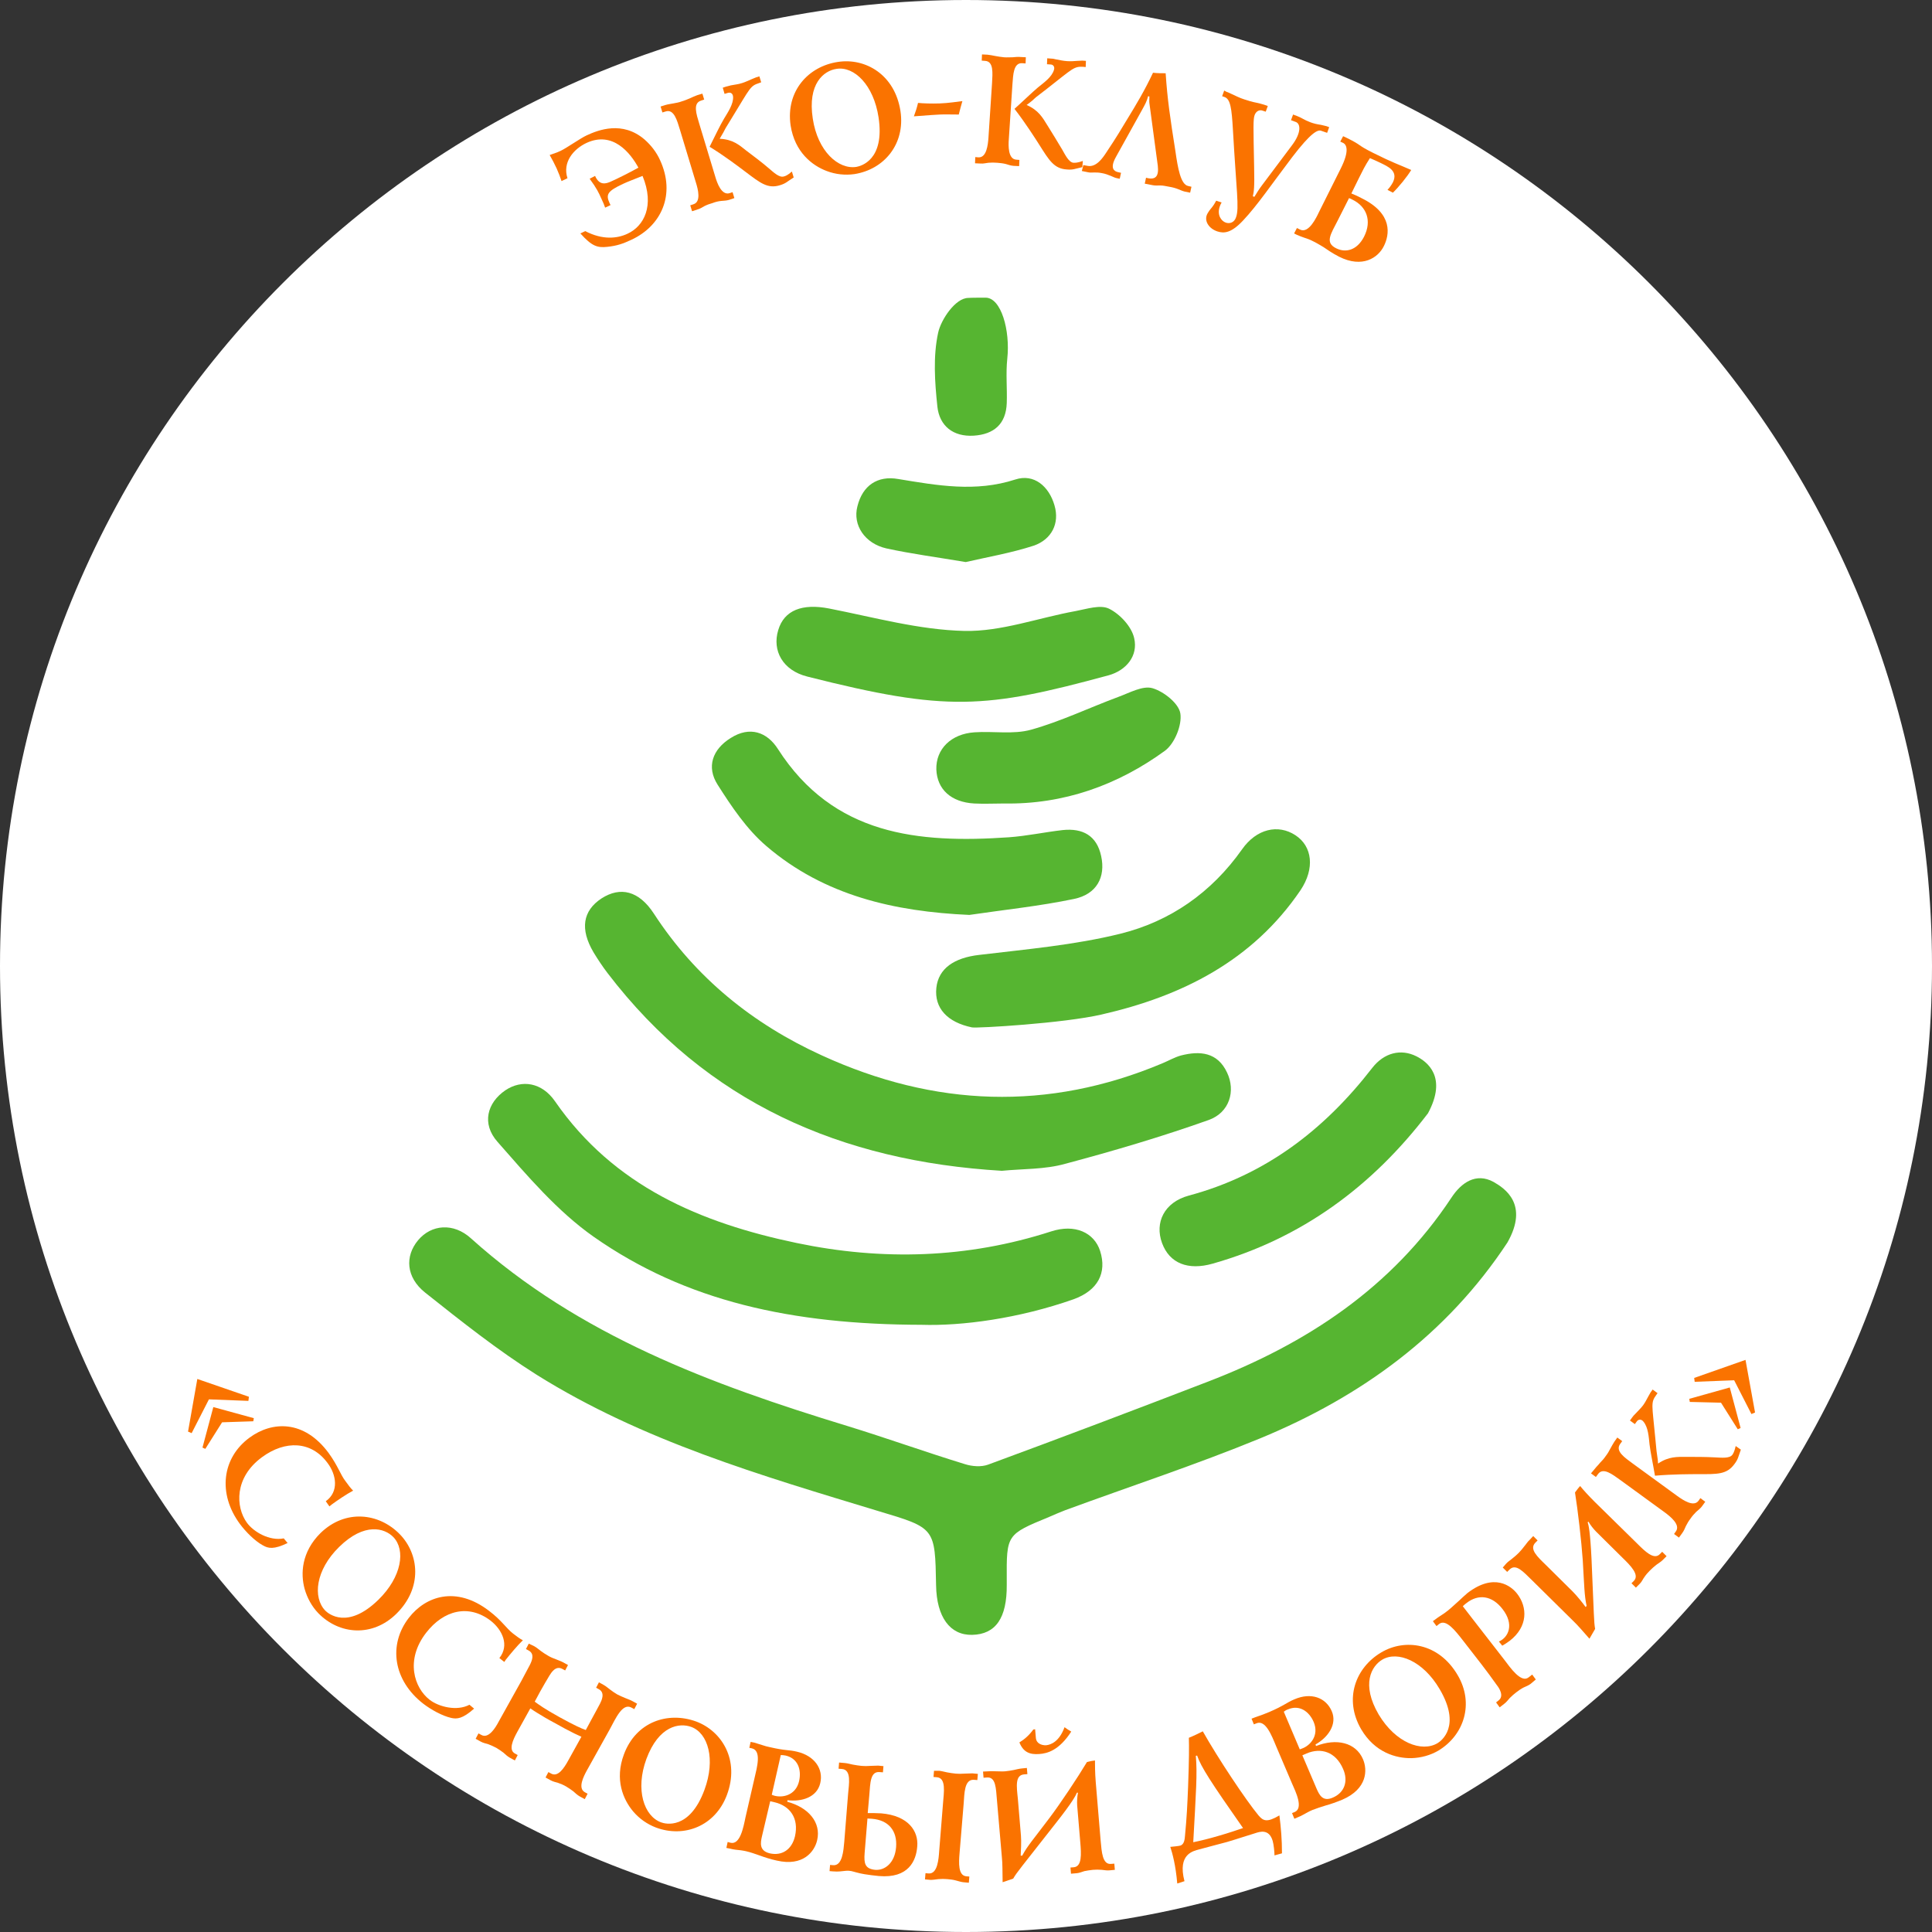 <?xml version="1.0" encoding="UTF-8"?> <svg xmlns="http://www.w3.org/2000/svg" width="300" height="300" viewBox="0 0 300 300" fill="none"><rect x="0" y="0" width="300" height="300" fill="#333333" stroke="none"/> <g clip-path="url(#clip0_1249_62)"> <path d="M150 300C232.843 300 300 232.843 300 150C300 67.157 232.843 0 150 0C67.157 0 0 67.157 0 150C0 232.843 67.157 300 150 300Z" fill="white"></path> <path d="M92.403 27.316C93.084 28.878 94.125 28.518 94.846 28.198C95.767 27.797 97.85 26.756 99.132 26.035C97.89 23.752 95.167 20.307 91.081 22.19C89.038 23.151 87.316 25.194 88.117 27.677L87.196 28.117C86.996 27.517 86.755 26.876 86.435 26.155C86.075 25.394 85.754 24.753 85.353 24.072C86.435 23.712 86.795 23.551 87.036 23.431C87.917 23.031 90.12 21.469 91.081 21.028C92.884 20.187 96.649 18.705 100.093 21.669C101.094 22.55 101.936 23.631 102.496 24.873C104.94 30.2 102.697 35.047 98.091 37.21C96.729 37.85 95.807 38.171 94.285 38.331C92.763 38.491 91.922 38.251 90.12 36.248L90.881 35.888C93.564 37.29 95.847 37.049 97.45 36.288C99.973 35.127 101.695 31.963 99.773 27.316C98.251 27.917 97.41 28.238 96.729 28.558C94.326 29.68 94.045 30.2 94.646 31.522L94.806 31.843L93.965 32.243C93.885 32.043 93.805 31.802 93.725 31.602C93.605 31.322 93.444 31.001 93.324 30.721C93.004 30 92.683 29.279 91.562 27.757L92.403 27.316Z" fill="#FA7300"></path> <path d="M103.338 16.302C103.738 16.182 104.139 16.142 104.539 16.061C104.98 15.981 105.46 15.901 105.861 15.741C106.302 15.621 106.742 15.421 107.143 15.26C107.503 15.1 107.904 14.9 108.264 14.78L109.065 14.539L109.346 15.461L108.865 15.621C107.543 16.021 108.144 17.744 108.585 19.226L111.068 27.437C111.348 28.398 112.029 30.36 113.271 30L113.752 29.84L114.032 30.761L113.191 31.041C112.79 31.162 112.39 31.162 111.989 31.202C111.549 31.242 111.068 31.362 110.667 31.522C110.227 31.642 109.786 31.802 109.386 32.003C109.025 32.203 108.665 32.443 108.304 32.523L107.463 32.804L107.183 31.883L107.663 31.722C108.905 31.362 108.384 29.359 108.064 28.358L105.581 20.147C105.14 18.705 104.659 16.903 103.378 17.303L102.857 17.463L102.577 16.542L103.338 16.302ZM112.23 13.618L112.71 13.458C112.991 13.378 113.231 13.338 113.471 13.258C114.072 13.137 114.633 13.098 115.234 12.897C115.754 12.737 116.235 12.497 116.716 12.296C116.956 12.216 117.156 12.096 117.396 12.016L117.917 11.856L118.197 12.777L117.877 12.897C116.475 13.338 116.475 13.698 113.792 18.064C112.31 20.467 112.83 19.626 112.31 20.587C112.109 20.948 111.989 21.148 111.749 21.549C113.752 21.629 114.793 22.51 115.834 23.351C116.996 24.232 118.238 25.154 119.359 26.115C120.08 26.716 121.001 27.637 121.722 27.397C121.922 27.357 122.283 27.236 122.964 26.636L123.244 27.557C122.163 28.238 122.043 28.478 121.121 28.758C119.199 29.359 118.037 28.398 115.754 26.676C114.793 25.955 112.55 24.232 110.187 22.79C111.148 20.868 111.749 19.586 112.43 18.425C113.031 17.423 113.912 16.142 113.832 15.02C113.792 14.499 113.431 14.299 113.031 14.419L112.51 14.579L112.23 13.618Z" fill="#FA7300"></path> <path d="M130.133 9.613C134.339 8.972 138.945 11.536 139.826 17.263C140.587 22.35 137.303 26.315 132.657 27.036C131.215 27.236 129.733 27.076 128.371 26.555C126.128 25.714 123.404 23.632 122.763 19.466C122.002 14.179 125.487 10.294 130.133 9.613ZM132.977 25.915C133.658 25.794 137.423 24.873 136.422 18.224C135.661 13.218 132.657 10.254 129.893 10.694C127.93 10.975 125.367 12.977 126.208 18.425C126.969 23.471 130.173 26.355 132.977 25.915Z" fill="#FA7300"></path> <path d="M142.55 15.981C143.391 16.061 144.592 16.102 145.914 16.061C147.236 16.021 148.678 15.781 149.439 15.701C149.238 16.342 149.078 17.023 148.878 17.784C147.396 17.784 146.795 17.744 145.954 17.784C145.353 17.824 144.312 17.864 141.909 18.064C142.149 17.423 142.389 16.702 142.55 15.981Z" fill="#FA7300"></path> <path d="M153.324 8.491C153.724 8.531 154.125 8.612 154.526 8.692C154.966 8.772 155.447 8.852 155.887 8.892C156.328 8.932 156.809 8.892 157.249 8.892C157.65 8.852 158.09 8.812 158.491 8.852L159.292 8.892L159.252 9.853L158.731 9.813C157.369 9.733 157.329 11.575 157.209 13.098L156.648 21.629C156.568 22.63 156.528 24.713 157.81 24.793L158.291 24.833L158.251 25.794L157.369 25.754C156.969 25.714 156.568 25.594 156.208 25.474C155.767 25.354 155.287 25.314 154.846 25.274C154.405 25.234 153.925 25.234 153.484 25.274C153.084 25.314 152.683 25.434 152.283 25.394L151.401 25.354L151.441 24.393L151.922 24.433C153.204 24.513 153.404 22.47 153.484 21.429L154.045 12.897C154.125 11.375 154.325 9.533 152.963 9.453L152.443 9.413L152.483 8.451L153.324 8.491ZM162.616 9.052L163.137 9.092C163.417 9.092 163.658 9.132 163.938 9.212C164.539 9.332 165.1 9.453 165.7 9.493C166.221 9.533 166.782 9.493 167.303 9.453C167.543 9.453 167.823 9.413 168.064 9.413L168.624 9.453L168.584 10.414L168.224 10.374C166.742 10.294 166.622 10.614 162.576 13.778C160.333 15.501 161.094 14.9 160.293 15.621C159.973 15.901 159.773 16.021 159.412 16.302C161.255 17.103 161.895 18.264 162.616 19.426C163.377 20.668 164.218 21.989 164.939 23.231C165.42 24.072 165.981 25.234 166.702 25.274C166.902 25.274 167.263 25.314 168.144 24.993L168.064 25.955C166.822 26.235 166.622 26.395 165.66 26.315C163.658 26.195 162.897 24.873 161.375 22.47C160.734 21.469 159.212 19.065 157.53 16.903C159.132 15.461 160.133 14.459 161.174 13.578C162.056 12.857 163.337 11.976 163.658 10.854C163.818 10.374 163.538 10.013 163.137 10.013L162.576 9.973L162.616 9.052Z" fill="#FA7300"></path> <path d="M168.224 25.634L168.865 25.754C170.227 26.035 171.268 24.473 171.789 23.672C172.71 22.23 172.71 22.39 175.113 18.384C176.435 16.222 177.717 14.099 179.039 11.295C179.72 11.375 180.36 11.375 181.001 11.375C181.282 15.501 181.682 18.184 182.523 23.511C182.884 26.035 183.324 28.638 184.486 28.878L185.007 28.999L184.806 29.92L184.005 29.76C183.645 29.68 183.324 29.519 183.004 29.399C182.523 29.199 182.043 29.079 181.562 28.999C181.081 28.919 180.641 28.798 180.16 28.798C179.76 28.798 179.399 28.838 178.999 28.758L177.757 28.518L177.957 27.597L178.278 27.677C180.32 28.077 179.8 25.915 179.639 24.673L178.478 16.021C178.438 15.741 178.478 15.541 178.478 14.98L178.278 14.94C178.077 15.741 177.797 16.222 177.316 17.103L173.271 24.392C172.27 26.195 173.071 26.595 173.551 26.716L174.072 26.836L173.872 27.757L173.471 27.677C173.191 27.637 172.87 27.477 172.59 27.357C172.109 27.156 171.589 26.956 171.068 26.876C170.067 26.676 169.506 26.876 168.985 26.756L167.984 26.555L168.224 25.634Z" fill="#FA7300"></path> <path d="M190.454 14.259C190.734 14.339 191.015 14.499 191.295 14.62C191.896 14.9 192.537 15.22 193.177 15.421C193.778 15.621 194.419 15.821 195.06 15.941C195.46 16.021 195.901 16.142 196.302 16.262L196.862 16.462L196.542 17.343L196.061 17.183C195.541 16.983 195.02 17.303 194.82 17.864C194.579 18.505 194.619 19.706 194.739 25.834C194.82 29.119 194.699 29.8 194.539 30.481L194.78 30.561C195.1 30.04 195.541 29.319 195.941 28.798L200.627 22.55C202.109 20.587 201.949 19.226 201.228 18.945L200.467 18.665L200.788 17.784L201.428 18.024C201.669 18.104 201.949 18.264 202.189 18.384C202.63 18.625 203.031 18.825 203.471 18.985C203.992 19.186 204.553 19.306 205.113 19.386C205.394 19.466 205.674 19.506 205.954 19.586L206.395 19.746L206.075 20.628L205.153 20.307C204.633 20.107 203.591 20.547 200.627 24.433C197.463 28.598 195.22 31.922 193.017 34.246C191.215 36.168 190.093 36.288 189.012 35.928C187.73 35.487 187.049 34.406 187.37 33.445C187.45 33.204 187.61 32.964 187.77 32.724C188.091 32.283 188.371 32.083 188.852 31.162L189.693 31.442C189.573 31.642 189.492 31.802 189.412 32.043C188.932 33.404 189.653 34.326 190.334 34.566C190.894 34.766 191.655 34.606 191.936 33.725C192.456 32.283 191.976 29.559 191.455 20.267C191.255 16.742 191.055 15.38 190.133 15.06L189.773 14.94L190.093 14.059L190.454 14.259Z" fill="#FA7300"></path> <path d="M209.079 21.389C211.682 22.67 210.521 22.39 213.244 23.752C216.368 25.314 217.049 25.474 219.132 26.395C218.571 27.357 217.129 29.119 216.288 29.92L215.447 29.479C215.687 29.239 216.008 28.838 216.288 28.318C217.169 26.515 215.447 25.834 214.406 25.314C213.565 24.913 213.364 24.833 212.723 24.553C211.922 25.794 211.562 26.555 211.041 27.597L209.84 30.04C210.44 30.28 210.961 30.521 211.482 30.801C216.328 33.204 215.768 36.449 214.886 38.211C214.005 40.013 211.562 41.696 207.917 39.853C206.755 39.252 206.115 38.772 205.514 38.371C205.113 38.131 204.312 37.65 203.872 37.45C203.431 37.21 202.95 37.049 202.47 36.889C202.109 36.769 201.709 36.609 201.348 36.449L200.948 36.248L201.388 35.407L201.869 35.648C203.231 36.328 204.432 33.725 204.833 32.884L208.197 26.155C209.559 23.431 209.119 22.47 208.558 22.19L208.117 21.989L208.558 21.148L209.079 21.389ZM207.717 34.246C206.635 36.368 205.674 37.69 207.516 38.571C208.998 39.292 210.721 38.852 211.802 36.769C213.084 34.246 212.163 32.083 210.08 31.041C209.88 30.921 209.679 30.841 209.479 30.761L207.717 34.246Z" fill="#FA7300"></path> <path d="M38.571 217.53L32.443 217.29L29.759 222.537L29.199 222.297L30.641 214.126L38.651 216.889L38.571 217.53ZM39.332 220.694L34.486 220.855L31.882 224.98L31.442 224.78L33.124 218.491L39.412 220.214L39.332 220.694Z" fill="#FA7300"></path> <path d="M44.659 239.6C42.496 240.641 41.655 240.441 40.814 239.96C39.573 239.279 38.171 237.877 37.249 236.636C33.765 231.909 34.486 226.342 38.772 223.218C42.216 220.694 47.183 220.414 51.028 225.621C52.51 227.664 52.83 228.945 53.671 230.027C54.072 230.588 54.432 231.068 54.833 231.469C53.832 231.989 52.309 233.031 51.548 233.592C51.388 233.712 51.308 233.792 51.148 233.912L50.587 233.111C52.67 231.629 52.229 228.985 50.868 227.183C48.344 223.738 44.299 223.618 40.694 226.262C36.368 229.426 36.569 233.992 38.331 236.435C39.372 237.877 41.856 239.319 44.059 238.879L44.659 239.6Z" fill="#FA7300"></path> <path d="M62.083 238.238C65.046 241.282 65.687 246.529 61.522 250.614C57.837 254.219 52.71 253.859 49.426 250.494C48.424 249.453 47.703 248.131 47.303 246.729C46.662 244.406 46.782 241.001 49.786 238.037C53.631 234.313 58.838 234.913 62.083 238.238ZM50.507 250.094C50.988 250.574 53.952 253.098 58.758 248.411C62.403 244.847 63.004 240.681 61.081 238.678C59.719 237.276 56.595 236.355 52.67 240.2C48.985 243.805 48.544 248.051 50.507 250.094Z" fill="#FA7300"></path> <path d="M73.618 265.314C71.816 266.916 70.934 266.956 70.053 266.756C68.651 266.435 66.929 265.474 65.727 264.553C61.081 260.948 60.24 255.421 63.484 251.215C66.088 247.851 70.814 246.208 75.941 250.134C77.944 251.656 78.585 252.817 79.666 253.658C80.187 254.059 80.707 254.459 81.188 254.7C80.387 255.461 79.185 256.903 78.585 257.664C78.464 257.784 78.424 257.944 78.304 258.064L77.543 257.463C79.145 255.461 77.984 253.057 76.181 251.656C72.777 249.052 68.892 250.013 66.168 253.538C62.884 257.784 64.326 262.11 66.729 263.952C68.131 265.033 70.934 265.754 72.897 264.713L73.618 265.314Z" fill="#FA7300"></path> <path d="M82.951 255.621C83.311 255.821 83.631 256.102 83.952 256.342C84.312 256.622 84.713 256.863 85.113 257.103C85.514 257.343 85.915 257.503 86.355 257.664C86.716 257.824 87.116 257.944 87.477 258.144L88.198 258.545L87.757 259.386L87.316 259.146C86.275 258.585 85.594 259.746 85.314 260.187C85.073 260.547 84.192 262.11 83.872 262.67L83.031 264.232C83.631 264.673 84.553 265.354 86.876 266.636C89.199 267.917 90.28 268.398 90.961 268.638L91.802 267.076C92.123 266.515 92.964 264.913 93.164 264.553C93.404 264.072 94.005 262.871 93.004 262.31L92.563 262.069L93.004 261.228L93.725 261.629C94.085 261.829 94.406 262.11 94.726 262.35C95.087 262.63 95.447 262.871 95.848 263.111C96.248 263.311 96.689 263.511 97.089 263.672C97.45 263.832 97.85 263.952 98.211 264.152L98.932 264.553L98.491 265.394L98.051 265.154C96.649 264.393 95.607 266.836 94.646 268.598L91.121 274.927C90.641 275.808 89.68 277.65 90.801 278.291L91.242 278.531L90.801 279.373L90 278.932C89.639 278.732 89.359 278.451 89.039 278.171C88.678 277.891 88.318 277.65 87.917 277.41C87.517 277.17 87.116 277.009 86.675 276.849C86.275 276.729 85.874 276.649 85.514 276.449L84.713 276.008L85.153 275.167L85.594 275.407C86.635 275.968 87.557 274.606 88.238 273.365L90.28 269.68C89.639 269.399 88.878 269.039 87.757 268.438C87.276 268.158 86.716 267.877 86.235 267.597C85.714 267.316 85.194 267.036 84.713 266.756C83.631 266.115 82.91 265.674 82.35 265.274L80.307 268.959C79.626 270.2 78.945 271.722 79.947 272.283L80.387 272.523L79.947 273.365L79.145 272.924C78.785 272.724 78.505 272.443 78.184 272.163C77.824 271.883 77.463 271.642 77.063 271.402C76.662 271.202 76.262 271.001 75.821 270.841C75.421 270.721 75.02 270.641 74.659 270.441L73.858 270L74.299 269.159L74.74 269.399C75.861 270.04 76.942 268.278 77.423 267.357L80.948 261.028C81.308 260.387 81.909 259.186 82.27 258.545C82.63 257.824 83.031 256.822 82.109 256.302L81.669 256.061L82.109 255.22L82.951 255.621Z" fill="#FA7300"></path> <path d="M108.104 267.316C112.069 268.798 114.913 273.284 112.87 278.732C111.068 283.538 106.261 285.421 101.855 283.778C100.494 283.258 99.292 282.417 98.331 281.295C96.769 279.453 95.407 276.328 96.889 272.403C98.771 267.356 103.698 265.714 108.104 267.316ZM102.657 282.977C103.297 283.218 107.062 284.219 109.386 277.931C111.148 273.164 109.946 269.119 107.343 268.158C105.5 267.477 102.296 267.957 100.374 273.124C98.611 277.931 100.013 282.016 102.657 282.977Z" fill="#FA7300"></path> <path d="M117.156 270.601C117.596 270.721 117.997 270.881 118.438 271.001C118.758 271.122 119.118 271.202 119.479 271.282C122.042 271.883 122.443 271.682 123.765 272.003C126.488 272.644 127.89 274.686 127.369 276.889C126.849 279.092 124.486 279.813 122.283 279.533L122.243 279.773C125.527 280.654 127.53 282.977 126.889 285.741C126.488 287.503 124.726 289.867 120.6 288.905C119.679 288.705 118.798 288.425 117.917 288.104C117.236 287.864 116.555 287.624 115.874 287.463C115.353 287.343 114.753 287.263 114.232 287.223C113.952 287.183 113.671 287.143 113.391 287.063L112.79 286.943L112.99 286.021L113.431 286.142C114.913 286.502 115.434 283.778 115.754 282.216L117.156 276.128C117.556 274.406 118.277 271.843 116.755 271.482L116.355 271.402L116.555 270.481L117.156 270.601ZM119.599 279.693L118.317 285.14C118.077 286.182 117.877 287.383 119.519 287.784C121.442 288.224 122.964 287.183 123.444 285.14C124.085 282.296 122.643 280.414 120.28 279.853L119.599 279.693ZM119.839 278.692L120.16 278.812C121.482 279.212 123.564 278.812 124.085 276.569C124.486 274.766 123.885 273.044 122.002 272.604C121.762 272.563 121.522 272.523 121.241 272.523L119.839 278.692Z" fill="#FA7300"></path> <path d="M131.215 273.765C131.615 273.805 132.016 273.925 132.416 274.005C132.857 274.085 133.338 274.166 133.778 274.206C134.219 274.246 134.659 274.246 135.14 274.206C135.54 274.206 135.981 274.166 136.382 274.166L137.183 274.246L137.103 275.207L136.582 275.167C135.14 275.047 135.14 276.809 134.98 278.812L134.739 281.535C135.46 281.535 136.141 281.535 136.822 281.575C141.108 281.936 142.63 284.379 142.43 286.702C142.269 288.905 141.108 291.709 136.462 291.308C135.701 291.228 134.98 291.148 134.259 291.028C133.818 290.948 133.378 290.868 132.977 290.748C132.336 290.587 132.056 290.427 131.255 290.507C130.694 290.547 130.253 290.668 129.332 290.587L128.812 290.547L128.892 289.586L129.372 289.626C130.814 289.746 130.974 287.343 131.095 286.021L131.695 278.531C131.816 277.049 132.256 274.806 130.734 274.686L130.213 274.646L130.293 273.685L131.215 273.765ZM134.259 287.744C134.139 289.346 134.299 290.187 135.901 290.347C137.383 290.467 138.945 289.306 139.145 286.822C139.346 284.299 137.984 282.617 135.38 282.417C135.14 282.417 134.9 282.377 134.699 282.377L134.259 287.744ZM145.834 274.967C146.235 275.007 146.635 275.127 147.036 275.207C147.476 275.287 147.957 275.367 148.398 275.407C148.838 275.447 149.279 275.447 149.759 275.407C150.16 275.407 150.601 275.367 151.001 275.367L151.842 275.447L151.762 276.409L151.241 276.369C149.719 276.248 149.759 278.531 149.639 280.053L148.998 287.784C148.878 289.226 148.758 291.228 150.04 291.349L150.52 291.389L150.44 292.35L149.559 292.27C149.159 292.23 148.758 292.069 148.398 291.989C147.957 291.869 147.516 291.829 147.076 291.789C146.635 291.749 146.195 291.749 145.714 291.789C145.314 291.829 144.913 291.909 144.512 291.909L143.631 291.829L143.711 290.868L144.192 290.908C145.594 291.028 145.754 288.625 145.834 287.463L146.435 279.973C146.555 278.331 146.956 276.088 145.474 275.968L144.953 275.928L145.033 274.967H145.834Z" fill="#FA7300"></path> <path d="M153.485 275.047C153.925 275.007 154.326 275.047 154.726 275.047C155.167 275.047 155.648 275.087 156.088 275.047C156.529 275.007 156.969 274.927 157.41 274.847C157.81 274.766 158.211 274.646 158.652 274.606L159.453 274.526L159.533 275.487L159.012 275.527C157.61 275.648 157.85 277.37 158.051 279.292L158.531 285.02C158.612 285.941 158.531 287.503 158.491 288.144H158.732C159.533 286.622 160.494 285.581 162.897 282.377C164.66 280.053 167.343 276.008 168.785 273.605C169.226 273.485 169.626 273.405 170.027 273.365C170.027 274.126 170.027 275.247 170.147 276.729L170.908 285.821C171.068 287.583 171.188 289.546 172.51 289.426L173.031 289.386L173.111 290.347L172.27 290.427C171.869 290.467 171.469 290.387 171.068 290.347C170.628 290.307 170.147 290.307 169.706 290.347C169.266 290.387 168.825 290.467 168.385 290.547C167.984 290.668 167.624 290.828 167.223 290.868L166.302 290.948L166.222 289.987L166.742 289.947C168.024 289.826 167.904 287.904 167.744 286.061L167.263 280.334C167.223 279.773 167.263 279.012 167.383 278.371H167.223C167.063 278.772 166.542 279.813 163.979 283.057C158.371 290.227 157.931 290.668 157.33 291.709L155.688 292.27C155.648 290.547 155.688 289.426 155.567 288.345L154.806 279.533C154.646 277.69 154.646 275.888 153.244 276.008L152.724 276.048L152.644 275.087L153.485 275.047ZM160.855 269.92C160.935 270.681 161.696 271.041 162.457 271.001C163.218 270.921 164.499 270.401 165.3 268.198C165.621 268.438 165.981 268.678 166.342 268.879C164.459 271.802 162.617 272.283 161.375 272.363C159.853 272.483 158.892 272.043 158.291 270.561C159.092 270.08 159.813 269.439 160.454 268.558L160.734 268.518L160.855 269.92Z" fill="#FA7300"></path> <path d="M182.804 292.47C182.563 289.626 182.043 287.744 181.722 286.782C182.163 286.742 183.004 286.662 183.284 286.582C183.925 286.382 183.965 285.501 184.005 285.06C184.286 282.136 184.366 280.374 184.486 277.45C184.646 273.084 184.646 271.322 184.606 269.84C185.327 269.559 186.048 269.199 186.769 268.839C189.092 272.964 193.458 279.533 195.42 281.896C196.141 282.737 196.702 283.057 198.665 281.896C198.905 283.738 199.065 285.661 199.065 287.784L197.904 288.104C197.904 287.624 197.784 286.382 197.623 285.861C197.063 283.939 195.621 284.419 194.9 284.66C193.418 285.1 192.296 285.501 190.534 286.021C189.653 286.262 187.169 286.903 186.168 287.183C185.367 287.423 182.804 287.824 183.925 292.11L182.804 292.47ZM185.687 272.644C185.928 275.407 185.728 278.051 185.287 286.061C186.448 285.821 187.77 285.501 189.252 285.06C190.814 284.62 192.296 284.099 193.017 283.859C188.051 276.769 186.489 274.366 185.888 272.604L185.687 272.644Z" fill="#FA7300"></path> <path d="M194.86 266.676C195.26 266.515 195.701 266.395 196.101 266.235C196.422 266.115 196.782 265.955 197.103 265.834C199.506 264.793 199.746 264.393 200.988 263.872C203.591 262.75 205.874 263.591 206.795 265.714C207.677 267.757 206.195 269.8 204.272 270.881L204.352 271.122C207.516 269.88 210.52 270.561 211.642 273.164C212.363 274.846 212.323 277.77 208.438 279.453C207.556 279.813 206.675 280.134 205.794 280.374C205.113 280.574 204.432 280.814 203.791 281.055C203.271 281.255 202.79 281.575 202.309 281.816C202.069 281.936 201.789 282.096 201.548 282.176L200.988 282.417L200.627 281.535L201.028 281.375C202.43 280.774 201.228 278.291 200.587 276.849L198.144 271.122C197.463 269.479 196.502 266.996 195.1 267.597L194.699 267.757L194.339 266.876L194.86 266.676ZM201.829 271.642L202.149 271.522C203.431 271.081 204.873 269.519 203.992 267.397C203.271 265.714 201.749 264.673 199.986 265.434C199.746 265.514 199.546 265.634 199.346 265.794L201.829 271.642ZM202.229 272.563L204.432 277.73C204.873 278.732 205.394 279.813 206.956 279.132C208.758 278.371 209.399 276.609 208.558 274.686C207.396 272.003 205.113 271.322 202.87 272.283L202.229 272.563Z" fill="#FA7300"></path> <path d="M214.486 256.582C218.131 254.419 223.377 255.06 226.341 260.107C228.945 264.513 227.343 269.439 223.337 271.842C222.096 272.563 220.654 272.964 219.172 273.004C216.769 273.044 213.484 272.123 211.361 268.518C208.638 263.832 210.48 258.945 214.486 256.582ZM223.217 270.681C223.818 270.32 226.942 268.037 223.538 262.27C220.974 257.904 217.049 256.302 214.646 257.704C212.964 258.705 211.321 261.509 214.085 266.235C216.729 270.641 220.774 272.123 223.217 270.681Z" fill="#FA7300"></path> <path d="M237.677 261.469C237.356 261.709 236.956 261.869 236.595 262.029C236.195 262.23 235.794 262.51 235.434 262.79C235.073 263.071 234.753 263.351 234.432 263.672C234.152 263.992 233.912 264.313 233.591 264.553L232.87 265.114L232.31 264.353L232.71 264.032C233.591 263.351 232.79 262.11 232.43 261.669C231.909 260.908 230.627 259.186 230.067 258.465L227.143 254.7C225.981 253.218 224.539 251.335 223.458 252.176L223.057 252.497L222.497 251.736L222.937 251.415C223.137 251.255 223.378 251.095 223.618 250.935C224.019 250.694 224.419 250.414 224.82 250.094C225.42 249.613 225.941 249.092 226.542 248.572C226.983 248.171 227.383 247.77 227.864 247.37C232.029 244.166 234.673 246.288 235.594 247.49C237.196 249.573 237.276 252.577 234.432 254.78C234.072 255.06 233.671 255.3 233.271 255.541L232.75 254.9C234.272 254.219 235.153 252.216 233.311 249.853C231.709 247.77 229.586 247.45 227.704 248.932C227.503 249.092 227.343 249.212 227.143 249.413L228.625 251.335L233.631 257.784C234.513 258.945 236.195 261.389 237.356 260.467L237.917 260.027L238.478 260.788L237.677 261.469Z" fill="#FA7300"></path> <path d="M233.872 242.804C234.152 242.483 234.513 242.283 234.833 242.003C235.194 241.722 235.514 241.442 235.834 241.122C236.155 240.801 236.435 240.441 236.716 240.08C236.996 239.76 237.196 239.399 237.517 239.119L238.077 238.518L238.758 239.199L238.398 239.559C237.437 240.561 238.718 241.722 240.12 243.084L244.206 247.13C244.846 247.77 245.848 249.012 246.208 249.533L246.368 249.373C246.008 247.69 246.008 246.288 245.768 242.243C245.567 239.319 245.007 234.513 244.566 231.749C244.846 231.389 245.087 231.028 245.367 230.748C245.848 231.348 246.609 232.19 247.65 233.231L254.179 239.64C255.421 240.881 256.822 242.283 257.744 241.322L258.104 240.961L258.785 241.642L258.184 242.243C257.904 242.523 257.543 242.724 257.223 242.964C256.862 243.244 256.502 243.565 256.182 243.885C255.861 244.206 255.581 244.526 255.34 244.887C255.1 245.207 254.94 245.608 254.659 245.888L254.019 246.529L253.338 245.848L253.698 245.487C254.619 244.566 253.258 243.164 251.936 241.883L247.85 237.837C247.45 237.437 246.969 236.836 246.649 236.275L246.529 236.395C246.689 236.796 246.929 237.917 247.129 242.043C247.53 251.135 247.49 251.776 247.69 252.937L246.809 254.459C245.688 253.178 244.927 252.296 244.165 251.575L237.877 245.367C236.555 244.085 235.394 242.724 234.392 243.725L234.032 244.085L233.351 243.405L233.872 242.804Z" fill="#FA7300"></path> <path d="M247.65 228.064C247.89 227.744 248.211 227.463 248.451 227.143C248.772 226.823 249.092 226.462 249.332 226.102C249.613 225.741 249.853 225.341 250.053 224.94C250.254 224.58 250.454 224.219 250.654 223.899L251.135 223.218L251.896 223.779L251.575 224.219C250.774 225.341 252.296 226.342 253.538 227.263L260.467 232.31C261.308 232.911 262.991 234.072 263.752 233.031L264.032 232.63L264.793 233.191L264.272 233.912C264.032 234.232 263.712 234.473 263.391 234.753C263.071 235.074 262.75 235.434 262.51 235.795C262.23 236.155 261.989 236.556 261.789 236.956C261.629 237.317 261.469 237.717 261.228 238.038L260.708 238.758L259.947 238.198L260.227 237.797C260.988 236.756 259.346 235.474 258.545 234.873L251.615 229.827C250.374 228.945 248.932 227.784 248.131 228.905L247.81 229.346L247.049 228.785L247.65 228.064ZM253.097 220.574L253.418 220.134C253.578 219.893 253.738 219.733 253.939 219.533C254.339 219.092 254.78 218.692 255.14 218.211C255.461 217.77 255.701 217.29 255.941 216.849C256.061 216.649 256.182 216.409 256.302 216.208L256.622 215.768L257.383 216.329L257.183 216.609C256.302 217.811 256.542 218.091 257.023 223.218C257.303 226.021 257.183 225.06 257.343 226.142C257.423 226.542 257.423 226.783 257.463 227.263C259.105 226.142 260.467 226.222 261.829 226.222C263.311 226.222 264.833 226.222 266.315 226.302C267.276 226.342 268.558 226.502 268.999 225.901C269.119 225.741 269.319 225.421 269.519 224.54L270.32 225.1C269.88 226.302 269.92 226.542 269.319 227.343C268.117 228.985 266.635 228.905 263.752 228.905C262.59 228.905 259.706 228.905 256.983 229.146C256.622 227.023 256.302 225.621 256.141 224.299C256.021 223.178 255.941 221.616 255.18 220.734C254.86 220.334 254.419 220.374 254.179 220.694L253.858 221.135L253.097 220.574Z" fill="#FA7300"></path> <path d="M268.598 215.447L270.28 221.736L269.84 221.936L267.236 217.81L262.39 217.69L262.31 217.21L268.598 215.447ZM271.041 211.162L272.523 219.333L271.962 219.573L269.279 214.326L263.151 214.566L263.071 213.965L271.041 211.162Z" fill="#FA7300"></path> <path d="M153.044 46.222C155.447 46.222 156.889 51.268 156.409 55.714C156.168 57.997 156.409 60.321 156.328 62.603C156.208 65.848 154.326 67.45 151.202 67.65C147.997 67.85 145.875 66.128 145.554 63.124C145.154 59.319 144.873 55.354 145.674 51.669C146.115 49.626 148.358 46.262 150.361 46.262C150.601 46.222 152.764 46.222 153.044 46.222Z" fill="#56B531"></path> <path d="M234.072 192.937C224.619 207.276 211.322 216.889 195.701 223.338C185.768 227.423 175.514 230.788 165.38 234.513C164.539 234.833 163.738 235.194 162.897 235.554C156.288 238.278 156.288 238.278 156.328 245.327C156.328 245.567 156.328 245.848 156.328 246.088C156.368 251.255 154.606 253.778 150.961 253.859C147.517 253.939 145.434 251.095 145.354 246.168C145.193 237.276 145.233 237.276 136.502 234.673C118.157 229.106 99.733 223.738 83.351 213.485C77.303 209.68 71.655 205.194 66.008 200.708C63.044 198.344 62.844 195.06 64.926 192.577C66.969 190.134 70.414 189.813 73.137 192.296C89.92 207.397 110.427 214.967 131.535 221.415C137.663 223.298 143.671 225.461 149.8 227.343C150.921 227.704 152.363 227.824 153.444 227.423C164.86 223.218 176.275 218.892 187.61 214.526C202.91 208.638 216.128 199.947 225.38 185.968C226.902 183.645 229.185 182.043 231.909 183.525C233.671 184.526 237.436 187.009 234.072 192.937Z" fill="#56B531"></path> <path d="M155.567 181.802C130.654 180.32 109.706 171.228 94.326 151.081C93.564 150.08 92.844 148.999 92.163 147.877C90.04 144.272 90.48 141.429 93.404 139.506C96.328 137.623 99.212 138.304 101.535 141.869C108.024 151.842 116.916 159.012 127.65 163.899C145.073 171.869 162.737 172.59 180.52 165.1C181.482 164.7 182.363 164.179 183.364 163.899C186.328 163.138 189.052 163.378 190.534 166.542C191.896 169.386 190.934 172.75 187.69 173.912C180.36 176.515 172.91 178.718 165.38 180.721C162.256 181.602 158.811 181.482 155.567 181.802Z" fill="#56B531"></path> <path d="M143.111 205.714C122.964 205.674 106.502 202.069 92.203 192.056C86.555 188.091 81.869 182.563 77.263 177.316C74.739 174.473 75.661 171.228 78.464 169.306C81.028 167.583 84.152 168.064 86.195 171.028C95.327 184.206 108.785 189.893 123.725 193.017C136.982 195.781 150.2 195.421 163.217 191.215C166.902 190.013 169.906 191.375 170.828 194.259C171.909 197.664 170.467 200.387 166.702 201.749C158.171 204.753 149.319 205.915 143.111 205.714Z" fill="#56B531"></path> <path d="M150.521 142.069C138.865 141.549 127.971 139.065 118.999 131.375C115.955 128.772 113.591 125.247 111.429 121.842C109.666 119.079 110.628 116.355 113.471 114.593C116.435 112.71 119.119 113.672 120.801 116.315C129.413 129.733 142.59 130.975 156.649 130.013C159.453 129.813 162.216 129.212 165.02 128.892C168.104 128.571 170.307 129.733 170.988 132.937C171.709 136.222 170.267 138.865 166.782 139.586C161.415 140.708 155.928 141.268 150.521 142.069Z" fill="#56B531"></path> <path d="M150.921 159.533C147.076 158.732 145.073 156.529 145.394 153.405C145.714 150.36 148.197 148.718 152.043 148.278C159.372 147.397 166.822 146.756 173.952 144.993C181.722 143.071 188.131 138.585 192.857 131.896C195.1 128.692 198.464 127.931 201.148 129.693C203.792 131.415 204.192 134.86 201.949 138.224C194.499 149.199 183.525 154.686 171.068 157.53C165.22 158.892 151.682 159.693 150.921 159.533Z" fill="#56B531"></path> <path d="M125.367 105.06C121.522 104.099 119.88 101.015 120.841 97.85C121.762 94.726 124.606 93.685 128.732 94.486C135.701 95.848 142.71 97.81 149.76 97.971C155.487 98.091 161.255 95.928 167.023 94.886C168.745 94.566 170.868 93.845 172.23 94.526C173.912 95.367 175.714 97.29 176.115 99.092C176.756 101.856 174.873 104.099 172.149 104.86C152.964 110.067 147.036 110.547 125.367 105.06Z" fill="#56B531"></path> <path d="M221.736 172.871C213.084 184.206 202.149 192.296 188.291 196.222C184.486 197.303 181.602 196.182 180.44 193.017C179.279 189.853 180.761 186.689 184.606 185.648C196.542 182.443 205.674 175.394 213.084 165.821C214.926 163.458 217.53 162.817 219.933 164.019C221.615 164.86 224.78 167.223 221.736 172.871Z" fill="#56B531"></path> <path d="M155.888 124.766C154.366 124.766 152.803 124.847 151.281 124.766C147.677 124.566 145.514 122.564 145.394 119.479C145.313 116.315 147.677 113.952 151.321 113.712C154.245 113.511 157.37 114.072 160.093 113.311C164.699 112.029 169.105 109.907 173.631 108.224C175.394 107.584 177.436 106.422 178.958 106.863C180.721 107.383 183.044 109.226 183.284 110.788C183.564 112.59 182.403 115.434 180.921 116.556C173.551 121.923 165.18 124.927 155.888 124.766Z" fill="#56B531"></path> <path d="M149.96 87.276C145.434 86.515 141.469 85.995 137.623 85.154C134.299 84.393 132.376 81.549 133.137 78.625C133.938 75.381 136.262 73.819 139.466 74.379C145.554 75.381 151.482 76.462 157.65 74.459C160.574 73.498 162.897 75.541 163.738 78.465C164.579 81.308 163.258 83.752 160.574 84.713C157.009 85.875 153.244 86.515 149.96 87.276Z" fill="#56B531"></path> </g> <defs> <clipPath id="clip0_1249_62"> <rect width="300" height="300" fill="white"></rect> </clipPath> </defs> </svg> 